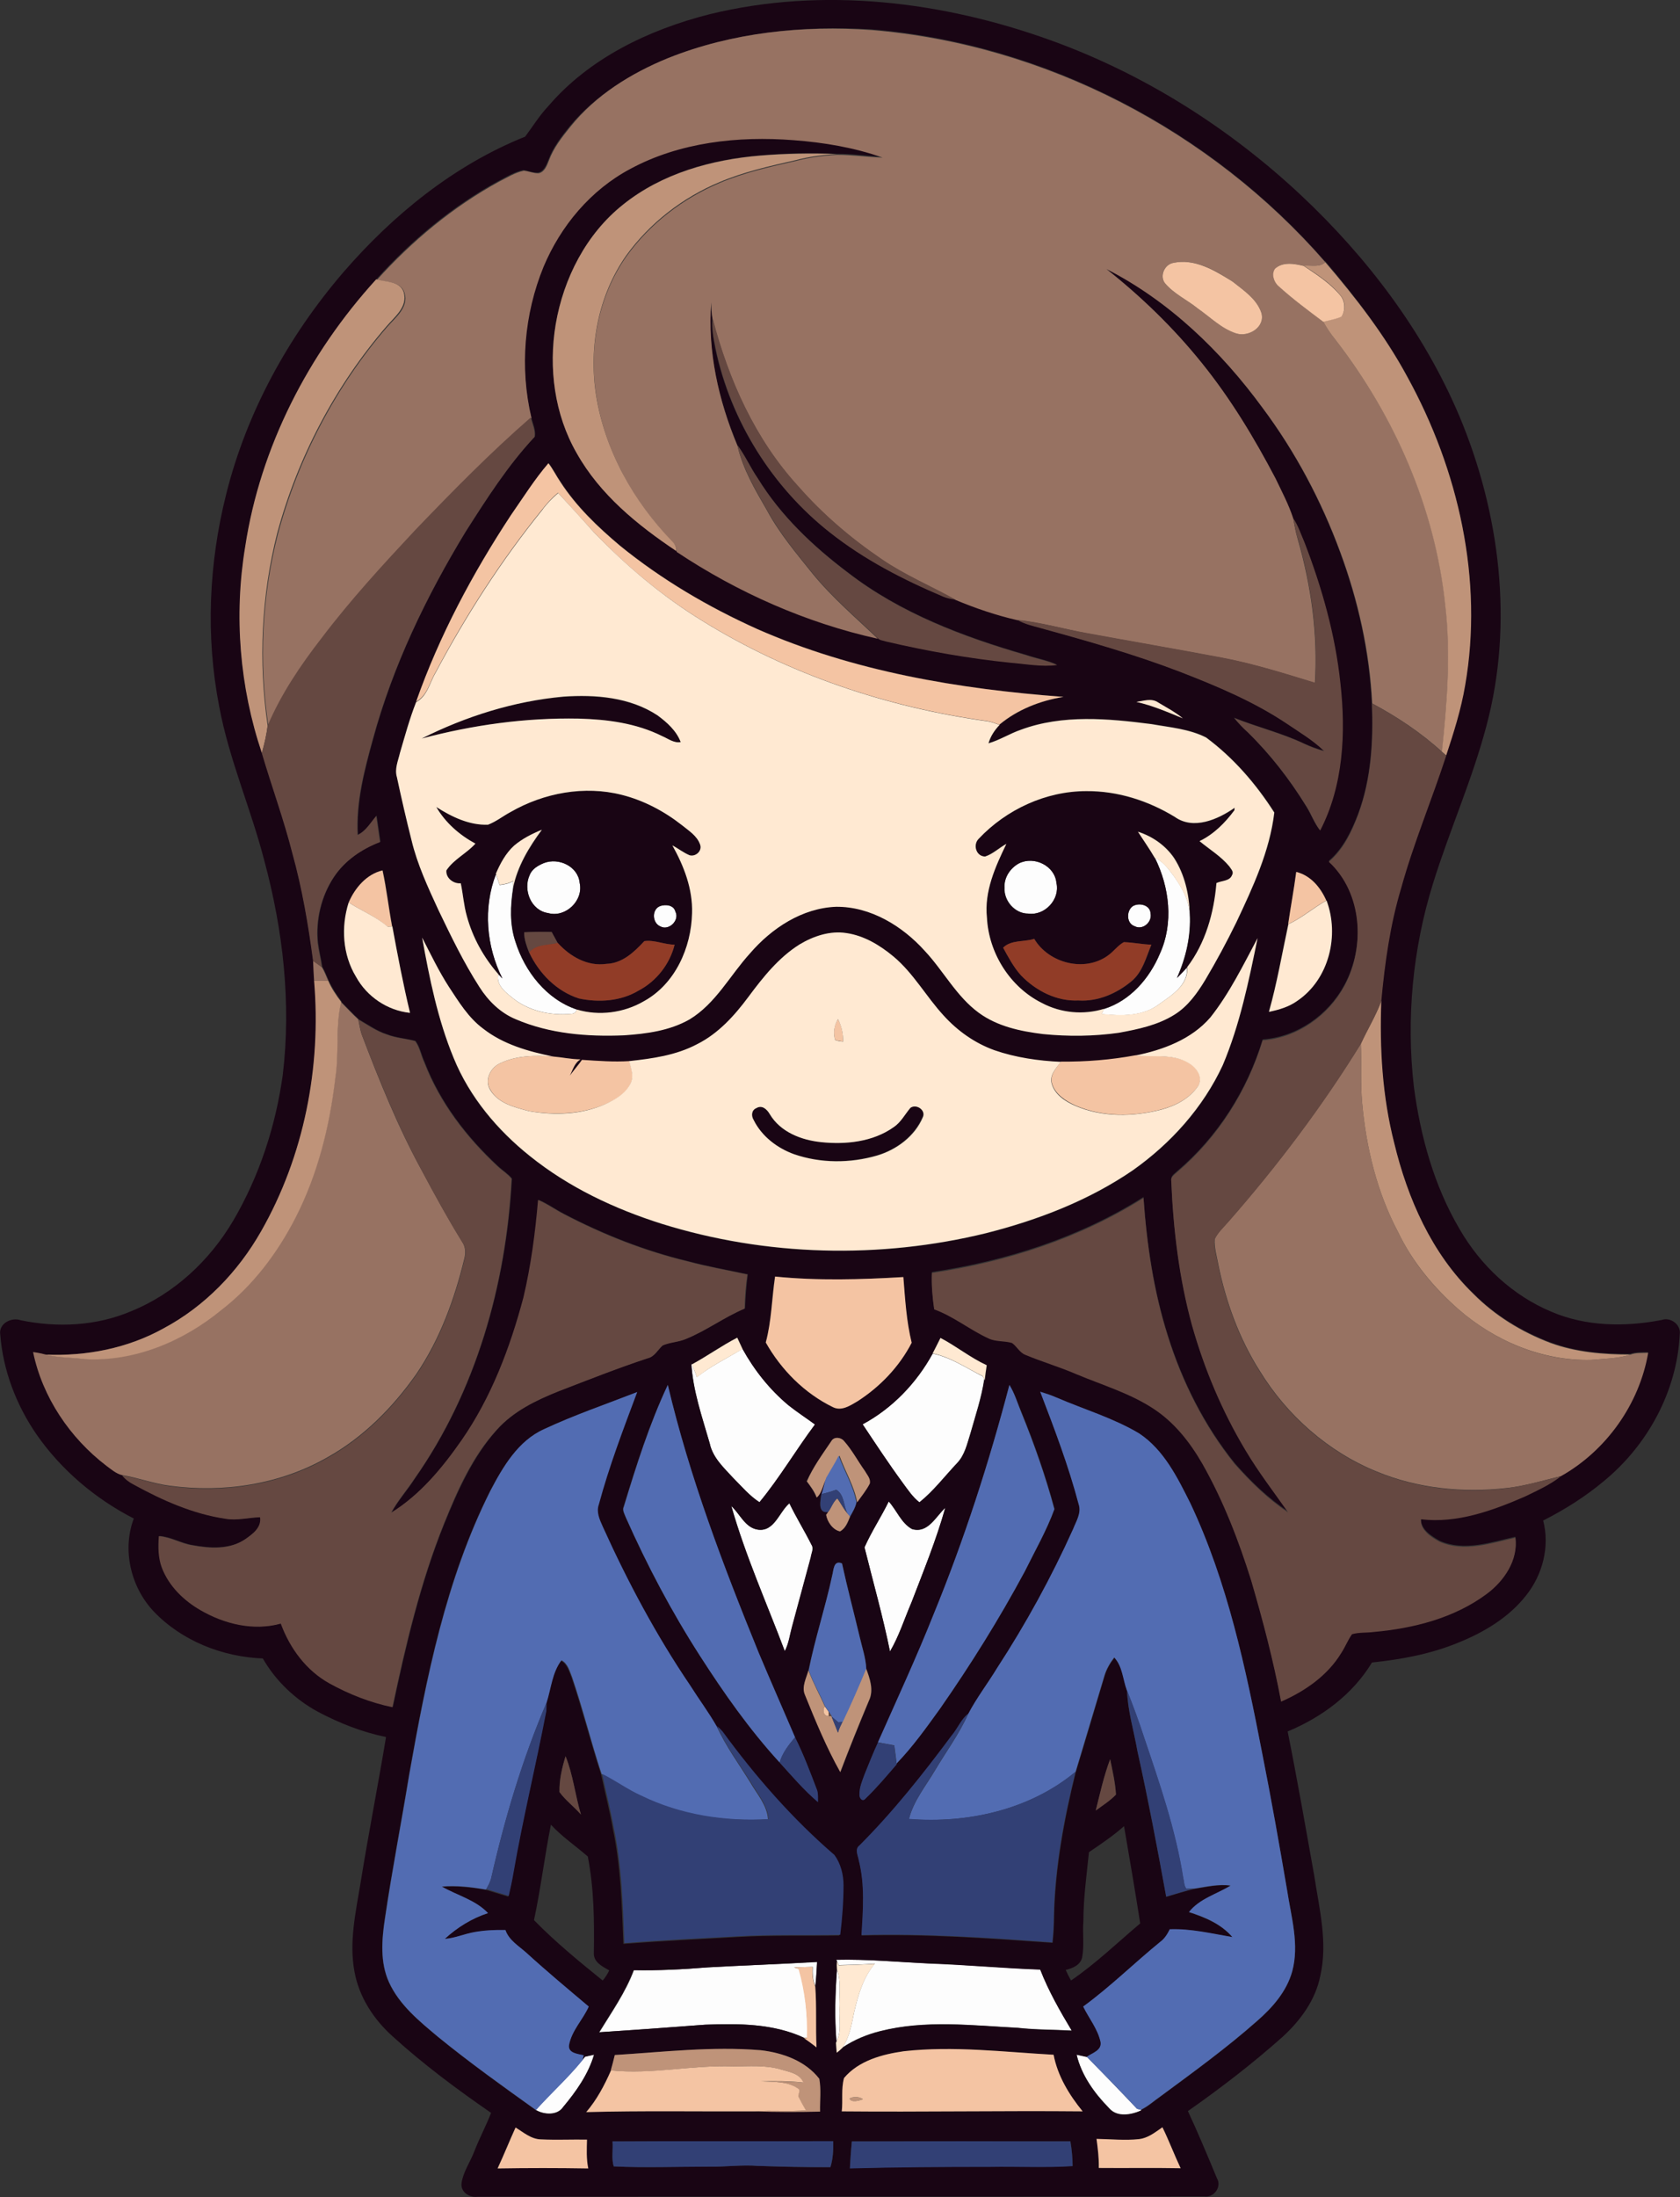 <?xml version="1.0" encoding="utf-8"?>
<!-- Generator: Adobe Illustrator 19.2.0, SVG Export Plug-In . SVG Version: 6.00 Build 0)  -->
<svg version="1.1" id="Layer_1" xmlns="http://www.w3.org/2000/svg" xmlns:xlink="http://www.w3.org/1999/xlink" x="0px" y="0px"
	 viewBox="0 0 665.4 869.9" style="enable-background:new 0 0 665.4 869.9;" xml:space="preserve">
<rect x="0" y="0" width="665.4" height="869.9" fill="#333333" stroke="none"/>
<style type="text/css">
	.st0{fill:#FDFDFD;}
	.st1{fill:#190514;}
	.st2{fill:#977262;}
	.st3{fill:#BF9379;}
	.st4{fill:#F4C4A3;}
	.st5{fill:#654841;}
	.st6{fill:#FFE9D2;}
	.st7{fill:#913C27;}
	.st8{fill:#526CB2;}
	.st9{fill:#324075;}
</style>
<path class="st0" d="M457.4,339.6c3.3,1.4,5.4,4.4,7.5,7.2c3.1,4.4,6,9.3,6.3,14.9c0.5,8.8-1.5,17.5-5.1,25.5c1.3-1.4,2.7-2.8,4-4.2
	c0.6,7-6,11-10.9,14.5c-6.5,5-15.1,4.8-22.9,4c0.2-0.5,0.7-1.5,0.9-2c10.4-3.2,18.1-12.1,22.2-21.9
	C464.9,365.5,463.2,351.3,457.4,339.6z"/>
<path class="st0" d="M215.4,341.7c5.9-2.3,13.6,1.3,14.2,7.9c1.5,7-5.6,13.9-12.5,11.9c-6.8-1-10.1-9.2-7.3-15.1
	C210.8,344,213.1,342.6,215.4,341.7z"/>
<path class="st0" d="M403.6,341.8c6-3,14.2,0.9,14.9,7.8c1.4,6.5-4.7,13.1-11.2,12.1c-5.3,0-9.7-5.1-9.4-10.2
	C397.6,347.5,400.1,343.7,403.6,341.8z"/>
<path class="st0" d="M196.4,346c0.5,1.5,1,2.9,1.5,4.4c1.9-0.2,3.8-0.6,5.4-1.6c0,0.7-0.1,2.1-0.1,2.8c-1.1,7-1.4,14.4,0.9,21.2
	c3.7,11.8,12.3,22.9,24.4,26.9c-0.4,1.1-1.2,1.7-2.3,1.7c-8.4,0.8-17.5-1.3-23.9-6.9c-2.7-2.1-5.9-5-4.9-8.8
	c0.4,0.4,1.2,1.3,1.6,1.7C192.6,374.7,191.2,359.3,196.4,346z"/>
<path class="st0" d="M261.5,358.7c2.2-0.8,5.4-0.4,6,2.2c1.8,3.4-2.6,7.7-5.9,5.9C258.3,365.5,258,360,261.5,358.7z"/>
<path class="st0" d="M448.6,358.8c2.5-1.5,7-0.6,7.1,2.8c0.8,3.4-3.1,6.8-6.3,5.1C446.1,365.6,446,360.6,448.6,358.8z"/>
<path class="st0" d="M276,545.2c5.6-4.4,12-7.5,18.1-11.2c4.7,8.4,10.7,16.1,18.2,22.3c3.4,2.7,7,5.1,10.5,7.6
	c-7.5,10.1-13.9,21.1-22,30.8c-4-2.6-7-6.2-10.3-9.5c-3.8-4.1-8.2-8.1-9.4-13.8c-3-10.5-6.7-21-7.3-32l0.2,0.7
	C274.7,541.8,275.5,543.5,276,545.2z"/>
<path class="st0" d="M369.4,535.9c7.2,1.5,13.3,5.7,19.8,9c0.2,0.3,0.5,0.9,0.6,1.2c-1.1,7.3-3.5,14.4-5.5,21.5
	c-1.3,4.1-2.2,8.5-5.3,11.7c-4.9,5.2-9.3,11-14.9,15.5c-2.7-2.1-4.6-5-6.6-7.7c-5.5-7.6-10.7-15.4-15.9-23.2
	C353.4,557.6,363,547.6,369.4,535.9z"/>
<path class="st0" d="M300.2,605.6c6.5,0.9,8.4-7,12.5-10.4c2.7,5.6,6,10.9,8.8,16.5c1,1.5-0.1,3.3-0.3,4.9
	c-2.5,9.1-4.9,18.3-7.4,27.4c-1,3.3-1.3,6.8-2.9,9.8c-7.2-19.1-15.6-37.8-21.2-57.5C293.1,599.3,295.1,604.8,300.2,605.6z"/>
<path class="st0" d="M342.4,612.6c2.8-6.3,6.6-12,9.6-18.1c3.2,3.5,4.9,8.5,9.2,10.9c6.3,1.9,9.4-4.9,13.2-8.4
	c-3.6,12.8-8.7,25.1-13.4,37.5c-2.8,6.5-4.9,13.3-8.5,19.4C349.7,640,345.8,626.3,342.4,612.6z"/>
<path class="st0" d="M331.2,775.9c12.3-0.3,24.6,0.9,36.9,1.4c14.6,0.5,29.2,1.9,43.9,2.4c3.3,8.5,7.9,16.4,12.5,24.2
	c-7.1-0.4-14.3-0.3-21.4-1.1c-18.1-0.9-36.6-3.2-54.4,1.3c-5.3,1.3-10.4,3.4-15,6.5c2.8-4.2,3.6-9.2,4.6-14
	c1.6-6.8,3.6-13.8,8.2-19.2c-4.8,0.4-9.5,0.5-14.3,0.6c-0.2-0.4-0.5-1.2-0.7-1.6L331.2,775.9z"/>
<path class="st0" d="M280.3,778.9c14.5-0.8,28.9-1.3,43.4-2.1c-0.2,3.2-0.4,6.5-0.7,9.7c-1.1-2.5-1.2-5.1-1.1-7.8
	c-2.5,0.1-4.9,0.1-7.4,0.2c0.5,0.2,1.5,0.5,2,0.6c2.5,8.8,3.5,18.1,3.3,27.2l-1.2,0.1c-12.2-5.7-26-5.7-39.2-5.2c-14,1-28,2.1-42,3
	c4.9-8,10.4-15.8,13.7-24.6C260.7,780.2,270.5,779.7,280.3,778.9z"/>
<path class="st0" d="M331.5,779.7c1.9,5.1,0.7,10.5,1,15.8c-0.2,4.2,0.9,8.8-1.2,12.8C330.5,798.8,330.8,789.2,331.5,779.7z"/>
<path class="st0" d="M426.4,813.4c1.4,0.3,2.7,0.6,4.1,0.9c6.7,6.8,13.3,13.7,19.9,20.6c0.4,0.1,1.1,0.3,1.5,0.4l0.4,0.1
	c-4,1.8-9.8,3-13-0.8C433.4,828.6,428.3,821.5,426.4,813.4z"/>
<path class="st0" d="M231.7,814.2c0.9-0.2,2.7-0.6,3.6-0.8c-2.3,7.8-7.1,14.6-12.3,20.8c-2.3,3.4-7.7,3-10.8,1.1
	c6-6.7,12.8-12.7,18.4-19.7C230.9,815.3,231.4,814.5,231.7,814.2z"/>
<g>
	<g>
		<path class="st1" d="M281.2,5.6C325.9-5.3,373.4,0.5,416.3,16c36.8,13.3,70.5,34.6,99,61.3c26.3,24.7,48.6,54.1,62.7,87.4
			c16.1,38.4,21.6,82.2,10.7,122.8c-5.6,21.2-14.6,41.3-21.1,62.2c-8.1,26-10.7,53.6-7.6,80.6c2.6,19.6,8,39.2,18.1,56.3
			c8.3,14.4,21,26.3,36.3,32.7c13.7,5.9,29.2,6.1,43.7,3.3c3.6-1.3,7.8,1.9,7.2,5.7c-1.1,22.6-12.8,44-30.2,58.2
			c-7.3,6.1-15.4,11.2-23.9,15.5c2.7,10.2-0.2,21.5-6.8,29.7c-6.9,8.8-16.9,14.7-27.2,18.8c-10.8,4.4-22.3,6.5-33.8,7.7
			c-7.6,12.6-19.9,21.7-33.4,27.3c3.8,18.9,7.1,37.9,10.5,56.9c2,13.2,5.5,26.7,2.4,40c-1.9,9.5-7.9,17.6-14.9,24
			c-11.9,10.6-24.5,20.3-37.5,29.4c4.1,8.8,7.8,17.7,11.5,26.6c2,3.4-1.2,7.7-4.9,7.2c-96,0.1-191.9,0-287.9,0.1
			c-3.2,0.5-6.8-1.8-6.4-5.3c0.6-4.5,3.4-8.3,5-12.5c2-5.2,4.7-10.2,6.7-15.4c-13.6-9.4-26.8-19.2-39-30.3
			c-7.5-6.7-13.3-15.6-15.1-25.6c-2.2-11.7,0.5-23.6,2.4-35.1c3.1-19.3,6.9-38.5,10.1-57.8c-9.4-1.9-18.5-5.5-27-10
			c-9-4.9-16.7-12.2-21.8-21.1c-16-0.6-32.2-7-43.3-18.7c-9-9.6-12.5-24.3-7.8-36.7c-15.2-7.8-28.6-19.1-38.4-33.1
			c-8.1-11.7-13.4-25.5-14.5-39.7c-0.7-4.4,4.4-7,8.1-5.7c14.5,3,30,2.3,43.8-3.6c17-6.9,31-20,40.3-35.7
			c10.4-17.7,16.9-37.6,19.7-57.9c3.4-28.4,0.1-57.3-7.3-84.7c-5.3-20.6-14-40.2-17.9-61.2c-5.4-27.8-4.1-56.6,2.8-84
			c8.1-32.4,24.6-62.4,46.3-87.7c19.7-22.8,43.9-42.5,72.1-53.8c3-4,5.6-8.3,9.1-12C233.3,23.1,257,11.7,281.2,5.6z M264.6,23
			c-14.7,6-28.7,14.7-38.9,26.9c-3.3,4.1-6.7,8.4-8.5,13.4c-0.8,2-1.7,4.4-4,5c-2,0.2-3.9-0.7-5.9-1c-3.5,0.7-6.7,2.7-9.8,4.3
			c-18.3,10-34.5,23.5-48.4,38.9c-26.8,29.4-46,66.4-51.9,106c-4.5,27.2-2.2,55.5,6.6,81.6c3.9,13.2,8.7,26.3,12.1,39.7
			c3.8,14,6.3,28.2,8.2,42.6c0.2,2.6,0.3,5.3,0.4,7.9c2.9,34.2-4,69.4-21.1,99.2c-9.1,16-22.4,29.7-38.6,38.4
			C50.6,533.8,34.1,537,18,536.3c-1.5-0.4-3.1-0.6-4.6-0.9c3.7,17.9,14.6,33.9,29,45c2,1.4,3.8,3.1,6.2,3.7c1.3,1.5,2.9,2.7,4.6,3.6
			c11.3,6.2,23.4,11.6,36.3,13.5c4.6,0.8,9.1-0.5,13.7-0.6c0.6,4.1-3,6.6-5.9,8.7c-6.2,4.2-14.1,3.7-21,2.4
			c-4.5-0.7-8.6-3.3-13.2-3.6c-0.3,4.2-0.4,8.5,1.2,12.5c2.7,7.3,8.6,13,15.3,16.8c9.5,5.5,21,8.3,31.8,5.3
			c3.6,9.8,10.1,18.6,19.3,23.7c7.8,4.3,16.2,7.6,24.9,9.4c5.2-24.6,11-49.3,20.4-72.6c5.4-13.2,11.3-26.5,20.9-37.2
			c6.5-7.3,15.6-11.7,24.6-15.3c11.6-4.5,23.2-9.1,35.1-13c2.8-0.6,4-3.4,6-5.1c2.9-1.3,6.3-1.3,9.3-2.6c8.1-3.3,15.1-8.6,23.2-12
			c0.2-4.5,0.5-9,1.1-13.5c-7.9-1.7-15.9-3.1-23.7-5.2c-17-4.1-33.5-10.6-49-18.7c-3.5-1.8-6.6-4.1-10.2-5.6
			c-1,13-2.8,25.9-5.8,38.6c-5.3,19.9-12.7,39.5-24.5,56.5c-7.6,11-16.4,21.6-27.9,28.7c2.6-4.8,6.3-8.8,9.2-13.4
			c24.3-34.6,36.2-76.8,38.5-118.8c-1.5-1.9-3.7-3.2-5.5-4.9c-12.4-11.5-23-25.3-29.1-41.2c-1.3-2.7-1.8-6-3.6-8.4
			c-3.7-1-7.6-1.2-11.2-2.6c-4.1-1.3-7.5-3.8-11.2-5.9c-2.4-2.2-4.6-4.6-6.9-6.9v-0.2c-1.9-2.6-3.7-5.3-5.1-8.3
			c-0.8-1.8-1.5-3.7-2.5-5.4c-0.5-3.2-1.3-6.3-1.7-9.6c-0.9-9,1.3-18.4,6.3-26c4.4-6.6,11.1-11.2,18.4-14c-0.5-3.4-1-6.9-1.5-10.3
			c-2.3,2.6-4.1,6-7.4,7.5c-0.7-12.9,2.6-25.5,6-37.8c7.9-29.1,21.1-56.6,36.8-82.3c8.3-13,16.7-26.2,27.3-37.5
			c0.4-2.6-0.9-5.2-1.5-7.7c-4.7-19.8-2.9-41.1,4.8-59.9C222,89,234,74.8,249.5,66.5c19.7-10.6,42.7-13,64.7-11.4
			c12,0.8,24,2.8,35.3,6.9c-6-0.2-12-1.2-18.1-1.1c-10.1-0.5-20.1-0.3-30.2,0.6c-19.4,1.6-39,7.1-54.4,19.4
			c-14.6,11.6-23.6,29.2-26.7,47.4c-2.9,17.3-0.5,35.7,8.3,51c9.2,16.4,24.1,28.6,39.5,38.8c24.2,16.1,51.3,28.1,79.7,34.4
			c0.8,0.9,2.2,0.9,3.3,1.3c16.2,3.8,32.7,6.7,49.3,8.4c6.1,0.6,12.2,1.7,18.4,0.9c-3.9-1.8-8.2-2.5-12.3-3.9
			c-24.9-7.2-49.8-16.6-70.5-32.6c-13.8-10.4-26.6-22.5-35.7-37.3c-2.9-4.3-5-9.1-8.1-13.2c-7.5-17.9-11.9-37.3-10.4-56.8
			c0.1,2.2,0.1,4.4,0.5,6.5c-0.4,4.1,0.5,8.2,1.2,12.2c6,28.5,22.4,54.7,45.3,72.7c13.5,10.6,28.9,18.6,44.7,25.3
			c1.6,0.7,3.3,1,5,1.2c7.9,3.3,16.1,6.1,24.4,8c2.9,1.7,6.2,2.4,9.3,3.3c18.6,5.2,37.2,10.4,55.2,17.3
			c14.6,5.7,29.3,11.9,42.4,20.6c5,3.4,10.3,6.5,14.7,10.8c-2.6-0.7-5.2-1.7-7.7-2.8c-9-4.3-18.7-6.6-27.9-10.3
			c1.6,2.1,3.5,4,5.5,5.8c8.8,8.7,16.5,18.5,23,29.1c2,3.1,3.2,6.7,5.5,9.6c9.2-17.8,10.2-38.7,8-58.3c-2-19.2-7.3-37.8-14.2-55.7
			c-1.4-3.3-2.5-6.7-4.5-9.6c-1.9-5.5-4.6-10.6-7-15.8c-8.4-16-17.8-31.6-29.2-45.7c-11.1-13.8-23.9-26.2-37.8-37.2
			c24.9,12.7,45.5,32.6,61.9,55c13,17.4,23.3,36.8,30.8,57.2c7.1,19.2,11.6,39.4,12.6,59.8c0.6,14.8-0.2,29.9-5.4,43.9
			c-2.6,6.8-5.9,13.7-11.6,18.6c13.4,12.3,14.5,33.7,6.2,49.1c-6.4,11.9-18.7,20.6-32.4,21.6c-6.1,20.1-17.8,38.5-33.8,52.1
			c-1,1-2.7,1.9-2.4,3.6c0.8,19.2,3.1,38.5,8.2,57.1c4.8,17.3,11.9,34.1,21.2,49.5c5,8.6,11.1,16.5,16.9,24.6
			c-8-5.3-14.9-12-21.2-19.2c-12-14.9-20.8-32.4-26.5-50.7c-5.6-17.7-8.3-36.1-9.6-54.6c-25.3,16-54.3,25.3-83.8,29.7
			c-0.2,4.8,0.2,9.6,0.9,14.4c7.7,2.8,14.1,8,21.5,11.5c2.9,1.5,6.2,1,9.3,1.8c2,1.3,3,3.8,5.3,4.7c6.7,2.8,13.6,4.8,20.3,7.7
			c10.2,4.3,21,7.5,30.4,13.6c8.3,5.3,14.5,13.3,19.4,21.8c8.3,14.6,14.3,30.4,19.4,46.4c4.6,15.7,8.8,31.6,11.8,47.8
			c9.4-4.1,18.4-10.3,23.8-19.2c1.5-2.5,2.6-5.2,4.3-7.5c2.8-0.8,5.8-0.5,8.7-0.9c15.7-1.5,31.7-5.5,44.6-15
			c6.9-5.1,12.6-13.4,11.4-22.3c-9.7,2.2-20.3,5.9-30,1.6c-3.3-1.9-7.7-4.6-7.4-8.9c14.3,1.6,28.3-3.4,41.2-9
			c4.9-2.4,9.9-4.6,14.2-8c17.9-10.1,31-28.6,34.5-48.8c-2.3,0.1-4.7-0.1-7,0.7c-10.7,0.1-21.6-0.8-31.7-4.6
			c-11.4-4.3-22-10.8-30.6-19.5c-16.5-15.9-26.1-37.7-31.3-59.7c-4.7-18.3-5.8-37.4-5.1-56.3c1.4-15.1,3.5-30.2,7.9-44.8
			c5-17.8,12.1-34.8,17.8-52.3c2.9-9.1,5.9-18.2,7.5-27.7c7.3-41.8-2.6-85.4-22.9-122.2c-8.9-16.4-20.4-31.3-32.4-45.5l-0.1,0.1
			c-45.3-52-110.9-86.2-179.7-91.9C318,10,290.1,12.8,264.6,23z M202.4,203.9c-15.3,23.1-28.5,47.8-37.5,74
			c-2.5,6.5-4.4,13.3-6.4,20.1c-0.8,3.1-2.2,6.3-1.2,9.6c1.7,8.4,3.7,16.7,5.8,25c2.3,9.6,6.5,18.6,10.6,27.5
			c5,10.5,10.1,20.9,16.3,30.6c3.5,5.4,8.3,10.1,14.3,12.7c13.4,5.8,28.4,7,42.9,6.4c8.9-0.6,18.1-1.9,26-6.3
			c10.3-6.3,15.9-17.4,23.9-26.1c8.6-10,20.7-18,34.2-18.5c13.7-0.1,26.2,7.6,35.1,17.5c7.5,7.9,12.5,18,21.4,24.5
			c7.3,5.4,16.5,7.2,25.4,8.4c10,1,20.1,0.9,30-0.5c7.6-1.4,15.5-3,22.1-7.2c5.3-3.3,9-8.5,12.2-13.8c4.4-7.5,8.4-15.1,12.3-22.8
			c6.5-13.8,13.2-28.1,15-43.4c-7.2-11.3-16.2-21.6-27-29.7c-6.6-3.4-14.3-4-21.6-5.3c-17.1-2.2-35.2-3.9-51.7,2.2
			c-4.5,1.5-8.4,4.1-12.9,5.4c0.8-2.8,2.4-5.2,4.4-7.3c7.2-6,16.2-9.5,25.4-11C380,272.8,338.2,265.8,300,249
			c-19.3-8.7-37.8-19.5-54.2-32.9c-8.8-7.4-17.3-15.5-23.6-25.2c-1.7-2.4-3-5.1-4.8-7.5C211.7,189.8,207.3,197,202.4,203.9z
			 M450.1,277.9c6.4,1.4,12.3,4,18.3,6.5c-3-2.5-6.5-4.2-9.8-6.3C456,276.3,452.9,277.6,450.1,277.9z M138.1,357.3
			c-3.1,9.7-2.3,20.6,2.9,29.4c4.3,7.8,12.5,13.4,21.4,14.3c-2.8-11.3-4.9-22.8-7-34.2c-1.4-7.4-2.2-14.9-3.8-22.2
			C145.1,346.1,140.5,351.6,138.1,357.3z M513.4,345.2c-0.9,6.9-2.2,13.8-3.2,20.6c-2.4,11.6-4.4,23.3-7.7,34.7c4-0.8,8-2,11.3-4.4
			c12.4-8.5,16.6-25.9,11.5-39.7C523.1,351.4,519.1,346.6,513.4,345.2z M316.7,373.9c-8.3,5.2-14.5,13-20.2,20.9
			c-5.5,7.4-11.9,14.5-20.3,18.7c-8.3,4.4-17.7,5.7-26.9,6.7c-6.3,0.4-12.5-0.1-18.8-0.5c-2,2.9-4.5,5.4-6.2,8.5
			c2.3-2.7,2.4-6.8,5.6-8.7c-3.6-0.1-7.1-0.8-10.7-1.1c-9.8-2-19.8-4.9-27.9-11.1c-5.8-4.3-9.6-10.6-13.5-16.5
			c-4-6.2-7.3-12.9-10.6-19.5c2.9,16.2,6.3,32.4,12.5,47.7c6.2,15.4,17.2,28.5,30.2,38.8c15.4,12.3,33.5,20.8,52.2,26.8
			c41.4,12.9,86.4,14,128.5,3.7c20.5-5.2,40.6-12.9,58.1-24.9c15.1-10.6,27.9-24.8,35.6-41.6c6.8-16.1,10.3-33.3,13.8-50.3
			c-5.7,10.8-11.1,21.8-18.7,31.4c-7.5,8.7-18.8,12.9-29.8,15.1c-9.7,1.8-19.6,2.7-29.5,2.5c-8.9-0.4-17.8-1.6-26.3-4.6
			c-7.8-2.7-14.7-7.6-20.2-13.8c-6.9-7.5-12-16.6-19.8-23.3c-5.4-4.5-11.7-8.3-18.7-9.3C328.7,368.4,322.2,370.6,316.7,373.9z
			 M303.3,531.5c6.1,10.8,15.3,20.1,26.5,25.6c3.4,1.7,6.9-0.6,9.7-2.3c9-5.7,16.7-13.7,21.5-23.2c-2.1-8.5-2.5-17.3-3.3-26
			c-16.9,1-33.9,1.5-50.8-0.2C305.6,514,305.6,522.9,303.3,531.5z M274,540.2l-0.2-0.7c0.5,11,4.3,21.5,7.3,32
			c1.2,5.7,5.7,9.7,9.4,13.8c3.3,3.3,6.4,7,10.3,9.5c8-9.8,14.4-20.7,22-30.8c-3.5-2.6-7.1-4.9-10.5-7.6
			c-7.4-6.2-13.5-13.8-18.2-22.3c-0.7-1.5-1.4-3-2.1-4.5C285.8,532.7,280.1,536.9,274,540.2z M372.5,529.7c-1,2.1-2.1,4.1-3.1,6.2
			c-6.4,11.7-16,21.7-27.7,28c5.2,7.8,10.3,15.6,15.9,23.2c2,2.7,3.9,5.6,6.6,7.7c5.6-4.5,10-10.3,14.9-15.5c3.1-3.2,4-7.7,5.3-11.7
			c2-7.1,4.4-14.1,5.5-21.5l0.2,0.4c0.3-2,0.5-4,0.8-5.9C384.3,537.5,378.8,533,372.5,529.7z M264.5,548.3
			c-7.3,15.4-12.5,31.8-17.5,48.1c-0.7,1.5,0.3,3,0.8,4.3c8.4,18.9,18.1,37.2,29.3,54.7c9.5,14.8,19.7,29.4,31.6,42.3
			c4.9,5.4,9.7,10.9,15.2,15.7c0-1.5,0.1-3.1-0.3-4.6c-2.7-7.1-5.4-14.3-8.8-21.1c-4.7-11.2-9.7-22.3-14.4-33.5
			C286.4,619.7,273.1,584.7,264.5,548.3z M399.8,548.3c-8.1,30.8-17.9,61.2-29.9,90.8c-6.8,17.2-14.6,34-22.1,50.8
			c-1.9,4.1-3.6,8.4-5.3,12.6c-1,2.5-2.1,5.1-2,7.9c-0.2,1.3,1.2,3.1,2.4,1.5c4.4-4.2,8.3-8.9,12.3-13.5v-0.3
			c6.4-6.7,11.8-14.3,17.2-21.7c12.2-17.5,23.5-35.6,33.6-54.4c4-8.1,8.6-16.1,11.7-24.6c-3.5-13-8-25.8-13.1-38.3
			C403,555.5,401.9,551.7,399.8,548.3z M215.5,565.8c-10.3,4.7-16.3,14.9-21.4,24.5c-17.6,35-25.3,73.9-32.1,112.3
			c-3.1,19-6.8,37.9-9.6,56.9c-1.2,8.4-2,17.3,1.6,25.3c4.1,9,12,15.4,19.4,21.6c12.5,10.2,25.6,19.6,38.8,29
			c3.2,1.9,8.5,2.4,10.8-1.1c5.2-6.2,10-13,12.3-20.8c-0.9,0.2-2.7,0.6-3.6,0.8c-0.3,0.4-0.9,1.1-1.1,1.5c0.1-0.5,0.4-1.5,0.5-2
			c-2.2-0.6-6.3-0.8-5.8-4.1c1.1-5.7,5.5-10,7.8-15.2c-8.3-7-16.6-14-24.6-21.2c-3-2.8-6.9-5-8.4-9.1c-4.1-0.1-8.2,0.1-12.2,0.8
			c-4,0.6-7.7,2.4-11.8,2.7c4.9-4.6,10.7-8.2,17.1-10.2c-4.9-5.3-12.2-7.1-18.3-10.5c5.8-0.5,11.8,0.2,17.5,1.2
			c2.9,0.9,5.9,1.8,8.9,2.7c0.8-3.1,1.4-6.1,1.9-9.2c3.7-21.5,9-42.6,13-64c0-0.9,0.1-2.5,0.1-3.4c1.9-5.6,2.2-11.9,5.9-16.8
			c2.5,1.3,3.2,4.3,4.2,6.7c4.3,12.7,7.6,25.7,11.7,38.4c1.5,7.1,3.4,14.2,4.6,21.3c3.2,15,3.6,30.4,4.2,45.7c15-1.1,30-1.9,45-2.7
			c13.5-0.8,27-0.4,40.5-0.6c0.9-6.5,1.3-13,1.3-19.6c0-4.2-1.1-8.6-3.6-12c-16.7-14.4-31.3-31.1-44.3-48.9
			c-0.7-0.8-1.4-1.4-2.2-2.1c-3.2-5.6-7.1-10.8-10.5-16.2c-13.5-19.9-24.8-41.2-34.7-63c-1.3-2.7-2.6-5.7-1.5-8.7
			c4.1-15.1,9.7-29.8,15.2-44.5C240.1,555.9,227.5,560.2,215.5,565.8z M412,551c5.6,14.6,11.2,29.3,15.3,44.5
			c1.2,3.5-0.9,6.7-2.2,9.9c-8.6,19-18.7,37.4-30.1,55c-3.7,6.1-8.1,11.8-11.4,18.1c-3,2.2-4.2,5.9-6.6,8.7
			c-11.4,15.2-23.1,30.1-36.5,43.6c-2,1.5-0.6,3.9-0.3,5.8c2.5,9.7,1.6,19.8,1.1,29.7c25.3-0.7,50.5,1.1,75.6,2.9
			c0.4-3.5,0.6-7.1,0.6-10.7c0.5-19.3,4-38.3,8.6-56.9c3.9-12.7,7.6-25.4,11.4-38c0.8-2.7,2.2-5.1,3.9-7.3c3.3,3.6,3.4,8.7,5,13
			c0.2,8.1,2.7,16,4.1,24c4.2,19.1,7.9,38.4,11.4,57.7c3.8-1.1,7.5-2.3,11.3-3.2c4.7-0.7,9.5-1.9,14.3-1.2
			c-5.6,3.3-12.4,5.2-16.5,10.5c6.3,2,12.8,4.8,17.2,9.9c-8.2-1.4-16.4-3.4-24.8-3.1c-0.9,1.9-2,3.8-3.8,5
			c-10.3,8.3-19.8,17.7-30.5,25.6c2.3,4.7,5.8,8.9,6.9,14.1c0.4,3.3-3.4,4.3-5.5,5.8c-1.4-0.3-2.8-0.6-4.1-0.9
			c1.9,8.1,7,15.3,12.8,21.2c3.2,3.8,9,2.7,13,0.8l-0.4-0.1c2.9-1.3,5.3-3.6,7.9-5.4c13-9.6,26.1-19.1,38.2-29.8
			c6.1-5.3,11.7-11.7,13.9-19.6c2.9-10.6-0.3-21.6-2-32.1c-3.1-18.2-6.3-36.3-9.9-54.4c-6.5-33.7-13.7-67.6-28.4-98.8
			c-5.2-10.2-10.5-21.2-20.3-27.7c-10.3-6.1-21.8-9.5-32.7-14.2C416.4,552.3,414.2,551.6,412,551z M329.3,570.5
			c-3.5,5.2-7.2,10.3-9.9,15.9c1.5,2,3,4,3.9,6.4c2.3-2,2.3-5.3,4-7.8c-0.7,2.1-1.1,4.3-1.8,6.4l-0.2,0.1c-0.3,2.3-1.6,7.1,2.1,7.1
			l0.7-0.2c-0.2,0.3-0.6,0.9-0.8,1.2c0.3,2.7,2.5,6,5.5,6.6c2.3-1.2,3.1-3.7,4-5.9c1-1.8,2.1-3.6,2.5-5.6c1.8-2.4,3.7-4.7,5-7.4
			c0.6-1.9-1.1-3.4-1.9-5c-2.8-3.9-5-8.3-8.3-11.9C333.1,569,330.3,568.7,329.3,570.5z M300.2,605.6c-5.1-0.7-7.1-6.2-10.6-9.4
			c5.6,19.7,14,38.4,21.2,57.5c1.6-3.1,2-6.5,2.9-9.8c2.5-9.1,4.9-18.3,7.4-27.4c0.2-1.6,1.3-3.4,0.3-4.9
			c-2.8-5.6-6.1-10.9-8.8-16.5C308.6,598.6,306.7,606.5,300.2,605.6z M342.4,612.6c3.4,13.7,7.3,27.4,10.1,41.2
			c3.6-6.1,5.7-12.9,8.5-19.4c4.8-12.4,9.8-24.7,13.4-37.5c-3.8,3.5-6.9,10.3-13.2,8.4c-4.3-2.4-6-7.4-9.2-10.9
			C349,600.6,345.2,606.3,342.4,612.6z M329.6,623.8c-2.7,12.6-6.8,24.9-9.4,37.5c-0.9,3.1-2.8,6.5-1.3,9.7
			c4.2,10.4,8.5,20.8,14,30.6c3.6-9.5,7.4-18.9,11.3-28.2c2-4.2,0.4-8.9-1.1-12.9c-0.2-4.3-1.6-8.4-2.6-12.5
			c-2.3-9.7-4.9-19.3-7-29.1C330.1,617.5,330.2,621.6,329.6,623.8z M221.6,709.5c2.4,3.3,5.8,5.8,8.5,8.9
			c-2.3-7.6-3.1-15.7-6.1-23.1C222.6,700,221.4,704.7,221.6,709.5z M434,716.8c2.7-2,5.6-3.8,8-6.3c-0.2-4.7-1.3-9.4-2.3-14
			C437.2,703.1,435.7,710,434,716.8z M211.5,760.2c8.4,8.6,17.8,16.3,27.2,23.9c1.1-1.2,1.9-2.6,2.6-4c-2.6-1.5-6-3.1-6.1-6.5
			c0.2-12.9,0.1-25.9-2.4-38.6c-4.8-4.2-10.2-7.8-14.6-12.6C215.7,734.9,214.2,747.6,211.5,760.2z M431.3,733.3
			c-0.9,9-2.2,18.1-2.2,27.2c-0.4,4.8,0.4,9.7-0.5,14.5c-0.7,3-3.8,4.3-6.5,4.9c0.6,1.4,1.3,2.8,2.1,4.2c9.8-6.7,18.4-15,27.4-22.6
			c-2-12.9-4.2-25.7-6.4-38.5C440.8,726.9,436,730.1,431.3,733.3z M331.2,775.9l0.3,0.5c-0.1,1.1-0.1,2.2,0,3.3
			c-0.7,9.5-1,19.1-0.2,28.6l-0.2,0.5c0.1,1.3,0.2,2.6,0.3,3.9c0.8-0.7,1.5-1.3,2.3-2c4.6-3,9.6-5.1,15-6.5
			c17.8-4.5,36.3-2.3,54.4-1.3c7.1,0.8,14.3,0.7,21.4,1.1c-4.7-7.8-9.2-15.7-12.5-24.2c-14.6-0.5-29.2-1.9-43.9-2.4
			C355.8,776.8,343.6,775.6,331.2,775.9z M280.3,778.9c-9.8,0.8-19.6,1.3-29.4,1.1c-3.3,8.8-8.8,16.6-13.7,24.6c14-0.9,28-1.9,42-3
			c13.2-0.5,27-0.5,39.2,5.2c1.7,1.2,3.3,2.4,5,3.7c-0.4-8,0.1-16.1-0.5-24.1c0.4-3.2,0.5-6.5,0.7-9.7
			C309.2,777.6,294.7,778.1,280.3,778.9z M243.5,813.6c-0.5,2-1,4-1.5,6.1c-2.6,5.9-5.6,11.6-9.9,16.5c22.3-0.6,44.6-0.2,66.9-0.3
			c8.6,0.3,17.2,0.3,25.8,0.1c-0.1-4.3,0.4-8.7-0.3-13c-5.6-7.1-14.5-10.3-23.2-11.3C282,810.2,262.7,812.4,243.5,813.6z
			 M334.3,822.7c-1.2,4.3-0.4,8.8-0.9,13.2c31.8,0.2,63.6-0.3,95.4,0c-5.4-6.5-9.9-14-11.5-22.4c-19.7-1.1-39.5-3.5-59.3-1.4
			C349.5,813.3,340.1,815.8,334.3,822.7z M204.2,842.3c-2.5,5.4-4.6,10.8-7.2,16.2c12-0.2,23.9-0.2,35.9,0
			c-0.7-3.8-0.5-7.6-0.5-11.4c-6.1-0.1-12.2,0.2-18.3-0.1C210.4,846.8,207.4,844.2,204.2,842.3z M451.1,846.9
			c-5.5,0.6-11.1,0-16.7,0c0.5,3.8,0.9,7.7,0.9,11.5c10.8,0,21.6-0.1,32.4,0.1c-2.6-5.3-4.6-10.9-7.2-16.2
			C457.6,844.2,454.7,846.5,451.1,846.9z M242.6,847.8c0.3,3.3-0.5,6.8,0.5,9.9c12.6,0.6,25.3,0,38,0.1c6.4,0.1,12.7-0.8,19.1-0.3
			c9.6,0.4,19.1,0.6,28.7,0.5c1.1-3.3,1.2-6.8,1.1-10.3C300.9,847.8,271.8,847.6,242.6,847.8z M337.4,847.8
			c-0.4,3.5-0.6,7.1-0.7,10.6c18.5-0.5,37-0.6,55.5-0.6c10.9-0.2,21.8,0.4,32.7-0.3c-0.1-3.3-0.4-6.5-0.9-9.8
			C395.1,847.8,366.3,847.7,337.4,847.8z"/>
	</g>
	<path class="st1" d="M167,292.4c17.5-8.8,36.6-14.8,56.2-16.5c12.7-0.9,26.4,0.3,37.3,7.4c3.8,2.8,7.5,6.1,9.2,10.6
		c-2.7,0.4-5-1.4-7.4-2.4c-10.2-5.1-21.7-6.6-33-6.9C208.2,284.1,187.2,287,167,292.4z"/>
	<g>
		<path class="st1" d="M202.2,321.5c13.2-7.6,29.3-10.5,44.2-6.8c8.7,2.1,16.7,6.4,23.8,12c2.7,2.2,6,4.2,7.2,7.7
			c0.9,2.5-1.8,4.9-4.2,4.2c-2.4-1-4.5-2.6-6.8-3.9c4.6,8.2,8.2,17.2,7.8,26.8c-0.3,13.6-6.7,28.1-19.1,34.9
			c-7.9,4.6-17.7,6-26.5,3.3c-12.1-4-20.7-15.1-24.4-26.9c-2.3-6.9-2-14.2-0.9-21.2c1.7-8.5,6.3-16.1,11.4-23
			c-3.9,1.6-7.8,3.5-11,6.3c-3.3,3-5.5,7-7.2,11.1c-5.2,13.4-3.9,28.7,2.5,41.4c-0.4-0.4-1.2-1.3-1.6-1.7
			c-5.8-6.6-10.1-14.5-12.5-23c-1.2-4.3-1.5-8.7-2.4-13c-2.9,0.2-6-2.1-5.7-5.1c2.9-4.4,8-6.7,11.5-10.6
			c-6.3-3.4-11.9-8.2-15.5-14.5c6.1,3.8,13.1,7.3,20.5,7C196.5,325.2,199.2,323.1,202.2,321.5z M215.4,341.7c-2.3,1-4.7,2.3-5.6,4.7
			c-2.7,5.9,0.5,14.1,7.3,15.1c6.9,1.9,14.1-5,12.5-11.9C229,343,221.3,339.4,215.4,341.7z M261.5,358.7c-3.5,1.3-3.2,6.8,0.1,8.1
			c3.4,1.8,7.7-2.5,5.9-5.9C266.8,358.3,263.7,358,261.5,358.7z M207.6,369.1c0,2.8,0.9,5.5,2,8c3.9,8.3,10.9,15.4,19.7,18.2
			c7.9,1.7,16.6,1.1,23.6-3.1c7-3.7,12.4-10.5,14.3-18.2c-4,0-8.1-2-12-1.4c-4,4.3-8.7,8.8-15,9c-7.5,1.1-14.4-2.9-19.3-8.3
			c-0.8-1.4-1.6-2.9-2.4-4.4C214.9,368.9,211.3,368.9,207.6,369.1z"/>
	</g>
	<g>
		<path class="st1" d="M387.7,332c10.9-11.5,26.6-18.8,42.6-18.7c12.3-0.1,24.5,3.8,35,10.2c7.4,5.3,17.1,1,23.7-3.6
			c0,0.3-0.1,0.7-0.1,1c-3.7,4.9-8.1,9.5-13.8,12.2c3.9,3.3,8.5,5.9,11.8,10c0.6,1,1.9,2.1,1.1,3.4c-1,2.6-4.1,2.3-6.2,3.2
			c-0.9,11.9-4.3,23.7-11.6,33.3c-1.3,1.5-2.7,2.8-4,4.2c3.6-8,5.6-16.8,5.1-25.5c-0.2-7.7-2-15.5-6.2-22.1
			c-3.4-4.9-8.6-8.5-14.3-10.4c2.2,3.5,4.6,6.8,6.6,10.4c5.8,11.6,7.5,25.9,2,37.9c-4.1,9.8-11.8,18.7-22.2,21.9
			c-8.1,2.5-17.1,1.6-24.6-2.3c-12.6-6.3-21-19.8-21.8-33.8c-1.1-10.4,3.3-20.1,7.7-29.2c-2.9,1.5-5.3,3.9-8.4,5
			C386.5,339.1,385.2,334.4,387.7,332z M403.6,341.8c-3.5,1.9-6,5.6-5.8,9.7c-0.3,5.2,4.1,10.3,9.4,10.2c6.6,0.9,12.7-5.6,11.2-12.1
			C417.8,342.8,409.7,338.8,403.6,341.8z M448.6,358.8c-2.5,1.9-2.5,6.8,0.8,7.9c3.2,1.7,7-1.6,6.3-5.1
			C455.5,358.2,451,357.2,448.6,358.8z M397.3,375.2c2.1,3.8,4.2,7.8,7.2,11c5.9,6.1,14.1,10.3,22.7,9.9c7.7,0.5,15.1-2.7,21-7.6
			c4.4-3.7,5.8-9.5,7.9-14.5c-3.7-0.1-7.3-0.9-10.9-1c-2.4,1.3-4,3.7-6.3,5.3c-9.3,6.7-23.5,3.1-29.2-6.6
			C405.6,373,400.5,372,397.3,375.2z"/>
	</g>
	<path class="st1" d="M299.6,438.7c2.2-1.4,4.2,0.4,5.1,2.3c4.2,7.1,12.6,10.3,20.4,11.1c9.8,1.1,20.4,0,28.6-5.9
		c2.9-1.9,4.5-5.1,6.7-7.7c2.4-1.6,6.4,1,4.9,3.8c-3.2,7.5-10.4,12.9-18.1,15.1c-10.6,3.1-22.3,3.1-32.8-0.5
		c-6.8-2.4-12.9-7.1-16.1-13.6C297.4,441.8,297.6,439.5,299.6,438.7z"/>
</g>
<g>
	<g>
		<path class="st2" d="M264.6,23c25.5-10.2,53.4-13,80.6-11.1c68.9,5.7,134.4,39.9,179.7,91.9c-2.3,2.2-5.6,1.1-8.4,1.5
			c-3.7-0.9-8.4-1.9-11.4,1.1c-1.5,2.2-0.6,5.3,1.4,6.9c5.5,5.1,11.7,9.6,17.7,14.1c1.4,2.6,3,5,4.9,7.3
			c23.4,30.3,39.5,66.7,43.4,104.9c2.3,19.3,0.6,38.8-1.3,58.1c-8.3-7.6-17.8-13.9-27.7-19.2c-1-20.4-5.5-40.6-12.6-59.8
			c-7.5-20.4-17.8-39.8-30.8-57.2c-16.4-22.4-37-42.3-61.9-55c13.9,11,26.7,23.4,37.8,37.2c11.4,14.1,20.8,29.7,29.2,45.7
			c2.5,5.2,5.2,10.3,7,15.8c0.5,2.8,1,5.6,1.8,8.3c5.3,18.4,8,37.7,6.8,56.9c-12.1-3.7-24.2-7.6-36.6-9.9c-18-3.4-36-6.5-54-9.8
			c-9.1-1.7-18.1-4.3-27.4-5.2c-8.3-1.9-16.5-4.7-24.4-8c-9.7-5.4-20-9.8-29.2-16c-12.2-8.3-23.4-17.9-33.1-28.9
			c-17-18.6-27.6-42.3-33.9-66.4c-0.4-2.2-0.4-4.4-0.5-6.5c-1.5,19.4,2.9,38.9,10.4,56.8c2.1,9.2,7,17.5,11.7,25.6
			c4.9,9.1,11.6,17,18.1,25.1c7.7,9.4,17,17.3,25.8,25.7c-28.4-6.3-55.5-18.3-79.7-34.4c0.1-1.5-0.5-2.8-1.6-3.8
			c-15.3-15.9-26.7-36-30.2-57.9c-3.1-19,0.7-39.4,11.9-55.3c9.3-12.9,22.3-22.9,37-29.1c9.7-4.1,20-6.4,30.2-8.7
			c5.3-1.4,10.7-2.1,16.2-2.4c6,0,12,0.9,18.1,1.1c-11.3-4-23.3-6-35.3-6.9c-22-1.7-45.1,0.8-64.7,11.4
			c-15.6,8.3-27.5,22.5-34.3,38.7c-7.7,18.8-9.5,40.1-4.8,59.9c-16,14-30.9,29.2-45.7,44.5c-12.9,13.8-25.8,27.7-37.2,42.8
			c-8.3,10.7-16,22-21.3,34.6c-3.8-25.3-2.6-51.3,3.8-76.1c8.1-30,22.9-58.3,43.2-81.8c3.3-3.8,8.7-7.8,6.9-13.6
			c-1.5-4.6-7.1-4.1-10.9-5.1c13.9-15.4,30.1-28.9,48.4-38.9c3.2-1.6,6.3-3.6,9.8-4.3c2,0.2,3.9,1.1,5.9,1c2.3-0.5,3.2-3,4-5
			c1.8-5,5.2-9.3,8.5-13.4C235.9,37.7,249.9,29,264.6,23z M464.6,104.1c-3.4,0.7-5.5,5.2-3.2,8c3.6,4.3,8.8,6.6,13.1,10.1
			c4.9,3.4,9.3,7.8,15.1,9.8c4.9,1.6,11.6-2.5,10-8.1c-1.8-5.5-7.1-9-11.4-12.4C481.3,107,473.2,102.2,464.6,104.1z"/>
	</g>
	<path class="st2" d="M124,380.4c1.2,0.8,2.4,1.6,3.5,2.5c1,1.7,1.7,3.6,2.5,5.4c-1.9-0.1-3.7-0.1-5.6,0
		C124.2,385.7,124.1,383,124,380.4z"/>
	<path class="st2" d="M132.7,426.8c1.6-10,0.1-20.2,2.3-30.1c2.3,2.3,4.5,4.7,6.9,6.9c0.4,1.9,0.7,3.9,1.3,5.8
		c7,18.4,14.4,36.8,23.9,54.1c5.1,9.5,10.3,19,15.9,28.1c1.4,2,1.5,4.4,0.9,6.7c-3.9,16.1-9.7,32-19.1,45.8
		c-9.3,13.2-21,25-35.2,32.9c-18.7,10.7-41.1,14.1-62.4,11.2c-6.4-0.8-12.5-3.2-18.9-4.2c-2.4-0.6-4.3-2.3-6.2-3.7
		c-14.4-11-25.3-27.1-29-45c1.6,0.2,3.1,0.5,4.6,0.9c5,1.3,10.3,1.1,15.4,1.8c19.8,1,39.1-7,54.2-19.4c12.5-9.7,22.2-22.5,29.4-36.5
		C125.7,465,130.5,446,132.7,426.8z"/>
	<path class="st2" d="M486.4,483.8c19.4-22.1,37.1-45.6,52.6-70.6c0.3,7.8-0.2,15.6,0.5,23.4c1.6,17.8,5.9,35.5,14.3,51.3
		c5.6,11.7,14,21.9,23.8,30.4c14.4,12.6,33.3,20.7,52.6,20.1c5.2-0.5,10.6-0.5,15.6-2.1c2.2-0.8,4.6-0.6,7-0.7
		c-3.5,20.3-16.6,38.7-34.5,48.8c-7.1,1.7-14.1,3.9-21.4,4.7c-17.4,2-35.4,0.2-51.6-6.5c-19.2-7.8-35.5-22.2-46.3-39.8
		c-8.2-12.9-13.5-27.5-16.5-42.4c-0.6-3.3-1.6-6.5-1.4-9.8C482.3,488,484.5,485.9,486.4,483.8z"/>
</g>
<g>
	<path class="st3" d="M301.2,61.6c10-0.8,20.1-1,30.2-0.6c-5.5,0.3-10.9,1-16.2,2.4C305,65.7,294.7,68,285,72.1
		c-14.6,6.1-27.7,16.2-37,29.1c-11.1,15.9-14.9,36.2-11.9,55.3c3.5,21.9,14.9,42.1,30.2,57.9c1,1,1.7,2.3,1.6,3.8
		c-15.4-10.3-30.3-22.4-39.5-38.8c-8.8-15.3-11.2-33.7-8.3-51c3.1-18.2,12.1-35.8,26.7-47.4C262.1,68.7,281.8,63.2,301.2,61.6z"/>
	<path class="st3" d="M524.9,103.8L524.9,103.8c12.1,14.1,23.6,28.9,32.5,45.4c20.3,36.9,30.2,80.4,22.9,122.2
		c-1.6,9.5-4.5,18.6-7.5,27.7c-0.4-0.4-1.3-1.1-1.7-1.5c2-19.3,3.6-38.8,1.3-58.1c-4-38.3-20-74.6-43.4-104.9
		c-1.9-2.3-3.5-4.7-4.9-7.3c2.4-0.6,4.9-1,7.2-2c1.8-2.5,1.6-6.2-0.5-8.5c-3.9-4.8-9.2-8.2-14.4-11.6
		C519.3,104.9,522.6,106,524.9,103.8z"/>
	<path class="st3" d="M149,110.6c3.8,1.1,9.4,0.6,10.9,5.1c1.7,5.8-3.7,9.8-6.9,13.6c-20.3,23.6-35.1,51.8-43.2,81.8
		c-6.3,24.8-7.5,50.8-3.8,76.1c-0.4,3.7-1.3,7.4-2.3,10.9c-8.8-26.1-11.1-54.4-6.6-81.6C103.1,177,122.2,140,149,110.6z"/>
	<path class="st3" d="M124.4,388.3c1.9-0.1,3.7-0.1,5.6,0c1.3,3,3.1,5.7,5.1,8.3v0.2c-2.3,9.9-0.7,20.1-2.3,30.1
		c-2.2,19.1-7,38.1-15.8,55.3c-7.2,14-16.9,26.9-29.4,36.5c-15.1,12.4-34.4,20.5-54.2,19.4c-5.1-0.7-10.4-0.5-15.4-1.8
		c16.2,0.7,32.6-2.5,46.8-10.4c16.3-8.7,29.5-22.4,38.6-38.4C120.4,457.7,127.3,422.5,124.4,388.3z"/>
	<path class="st3" d="M539,413.2c2.6-5.7,6-11.1,8.1-17c-0.7,18.9,0.4,37.9,5.1,56.3c5.3,22,14.9,43.8,31.3,59.7
		c8.6,8.7,19.2,15.2,30.6,19.5c10.1,3.7,21,4.6,31.7,4.6c-5,1.6-10.4,1.6-15.6,2.1c-19.3,0.5-38.2-7.5-52.6-20.1
		c-9.7-8.5-18.2-18.7-23.8-30.4c-8.4-15.8-12.7-33.5-14.3-51.3C538.8,428.8,539.3,421,539,413.2z"/>
	<path class="st3" d="M329.3,570.5c1-1.8,3.8-1.5,5,0c3.2,3.6,5.5,8,8.3,11.9c0.8,1.5,2.4,3.1,1.9,5c-1.4,2.7-3.3,5-5,7.4
		c-1.2-6.6-4.8-12.3-7-18.5c-1.6,3-3.4,5.9-5,8.8c-1.6,2.4-1.7,5.8-4,7.8c-0.9-2.4-2.4-4.4-3.9-6.4
		C322,580.8,325.8,575.7,329.3,570.5z"/>
	<path class="st3" d="M328,598.5c1.3-1.7,1.9-3.9,3.6-5.3c1.1,1.5,2,3.2,3.1,4.8l0.8,1c0.3,0.3,0.9,1,1.2,1.4
		c-0.9,2.2-1.8,4.7-4,5.9c-2.9-0.6-5.1-3.9-5.5-6.6C327.5,599.4,327.9,598.8,328,598.5z"/>
	<path class="st3" d="M320.2,661.3c1.8,4.9,4.4,9.5,6.5,14.3c-1.1,1.4-0.5,4,1.6,3.8h1l0.1,0.3c0.8,2.1,1.7,4.1,2.5,6.2
		c0.4-1.5,1.1-2.9,1.8-4.3c3.2-7,6.4-14,9.3-21.1c1.5,4,3.2,8.7,1.1,12.9c-3.9,9.3-7.7,18.7-11.3,28.2c-5.5-9.8-9.8-20.2-14-30.6
		C317.4,667.8,319.4,664.4,320.2,661.3z"/>
	<path class="st3" d="M243.5,813.6c19.3-1.2,38.5-3.5,57.8-1.9c8.7,1,17.7,4.2,23.2,11.3c0.8,4.3,0.2,8.7,0.3,13
		c-8.6,0.2-17.2,0.2-25.8-0.1c6.7-0.5,13.4,0.2,20.1-0.4c-1-1.8-2-3.7-3-5.5c-0.1-1.1,1.1-2.5-0.2-3.2c-4.2-2.9-9.7-2.5-14.6-2.8
		c5.6,0,11.2,0,16.8,0.5c-1.4-3.7-5.6-4.2-9-5.2c-6.2-1.8-12.6-1.2-18.9-1.2c-16.1-0.6-32.1,3.4-48.3,1.6
		C242.5,817.7,243,815.6,243.5,813.6z"/>
	<path class="st3" d="M336.5,830.8c1.5-0.9,4.1-0.7,5.3,0.3C340.3,831.7,337.1,832.6,336.5,830.8z"/>
</g>
<g>
	<path class="st4" d="M464.6,104.1c8.6-1.9,16.6,3,23.6,7.4c4.4,3.5,9.6,6.9,11.4,12.4c1.6,5.6-5.1,9.7-10,8.1
		c-5.8-1.9-10.2-6.4-15.1-9.8c-4.3-3.5-9.5-5.8-13.1-10.1C459.2,109.3,461.2,104.8,464.6,104.1z"/>
	<path class="st4" d="M505,106.4c3.1-2.9,7.7-2,11.4-1.1c5.1,3.4,10.4,6.8,14.4,11.6c2,2.3,2.2,6,0.5,8.5c-2.3,1-4.8,1.4-7.2,2
		c-6-4.5-12.1-9-17.7-14.1C504.5,111.7,503.5,108.5,505,106.4z"/>
	<path class="st4" d="M202.4,203.9c4.8-6.9,9.3-14.1,14.8-20.5c1.8,2.3,3.1,5,4.8,7.5c6.3,9.7,14.8,17.8,23.6,25.2
		c16.5,13.4,34.9,24.2,54.2,32.9c38.3,16.9,80,23.8,121.4,26.9c-9.2,1.5-18.2,5-25.4,11c-1.5-0.5-3-1.1-4.6-1.4
		c-39.9-5.5-79-18.6-113.3-39.9c-15.8-9.7-30.1-21.7-42.9-35.1c-4.6-5.2-9.4-10.3-14-15.4c-2.4,2-4.5,4.3-6.4,6.8
		c-16.1,19.9-30,41.5-42,64.1c-2.4,4-3.3,9.4-7.8,11.8C174,251.7,187.2,227,202.4,203.9z"/>
	<path class="st4" d="M138.1,357.3c2.5-5.8,7.1-11.2,13.4-12.7c1.6,7.3,2.4,14.8,3.8,22.2c-0.4,0-1.3,0.1-1.8,0.1
		C148.9,362.9,143.2,360.6,138.1,357.3z"/>
	<path class="st4" d="M513.4,345.2c5.7,1.4,9.6,6.1,11.9,11.3c-5.2,2.9-9.7,6.9-15.1,9.4C511.2,359,512.5,352.1,513.4,345.2z"/>
	<path class="st4" d="M330.8,411.8c-0.9-2.8-0.5-5.9,1.1-8.3c1.5,2.7,2.1,5.8,2,8.9C332.9,412.2,331.9,412,330.8,411.8z"/>
	<path class="st4" d="M420.2,420.3c9.9,0.1,19.8-0.7,29.5-2.5c7.1,0.8,14.8-0.8,21.2,3c3,1.8,5.9,5.6,3.7,9.1
		c-3.3,4.9-8.9,7.8-14.5,9.3c-11.1,3-23.4,3.1-34.1-1.5c-3.9-1.8-8-4.4-9.3-8.6C415.6,425.6,418.4,422.8,420.2,420.3z"/>
	<path class="st4" d="M197.8,421.1c6.6-3.3,14.2-3.3,21.4-2.8c3.6,0.3,7.1,1.1,10.7,1.1c-3.1,1.9-3.3,6-5.6,8.7
		c1.7-3.1,4.2-5.6,6.2-8.5c6.2,0.4,12.5,0.9,18.8,0.5c0.7,2.9,2,6,0.5,8.9c-1.9,4-6,6.4-9.9,8.1c-9.5,4.1-20.3,4.5-30.3,2.8
		c-5.6-1.5-12.3-3-15.4-8.5C191.9,427.8,194.1,422.9,197.8,421.1z"/>
	<path class="st4" d="M303.3,531.5c2.3-8.5,2.4-17.4,3.7-26.1c16.9,1.7,33.9,1.2,50.8,0.2c0.7,8.7,1.2,17.5,3.3,26
		c-4.9,9.5-12.6,17.5-21.5,23.2c-2.9,1.7-6.3,4-9.7,2.3C318.6,551.6,309.4,542.3,303.3,531.5z"/>
	<path class="st4" d="M326.7,675.6c0.5,0.7,1,1.4,1.5,2.1c0,0.4,0.1,1.3,0.1,1.7C326.2,679.6,325.6,677,326.7,675.6z"/>
	<path class="st4" d="M314.4,778.9c2.5-0.1,4.9-0.1,7.4-0.2c-0.1,2.6,0,5.3,1.1,7.8c0.6,8,0.1,16.1,0.5,24.1c-1.6-1.3-3.3-2.5-5-3.7
		l1.2-0.1c0.3-9.2-0.8-18.4-3.3-27.2C315.8,779.4,314.9,779.1,314.4,778.9z"/>
	<g>
		<path class="st4" d="M334.3,822.7c5.8-6.9,15.2-9.4,23.7-10.6c19.7-2.2,39.5,0.3,59.3,1.4c1.6,8.4,6.2,15.9,11.5,22.4
			c-31.8-0.3-63.6,0.3-95.4,0C333.9,831.5,333.1,827,334.3,822.7z M336.5,830.8c0.6,1.8,3.8,0.9,5.3,0.3
			C340.6,830.1,338,829.9,336.5,830.8z"/>
	</g>
	<path class="st4" d="M242,819.7c16.1,1.7,32.1-2.2,48.3-1.6c6.3,0,12.8-0.6,18.9,1.2c3.3,1,7.5,1.5,9,5.2
		c-5.6-0.6-11.2-0.6-16.8-0.5c4.9,0.3,10.4-0.1,14.6,2.8c1.3,0.7,0.1,2.1,0.2,3.2c0.9,1.8,2,3.7,3,5.5c-6.7,0.6-13.4-0.1-20.1,0.4
		c-22.3,0.1-44.6-0.3-66.9,0.3C236.4,831.3,239.4,825.6,242,819.7z"/>
	<path class="st4" d="M204.2,842.3c3.1,1.9,6.1,4.6,10,4.7c6.1,0.3,12.2,0,18.3,0.1c-0.1,3.8-0.3,7.6,0.5,11.4
		c-12-0.2-23.9-0.2-35.9,0C199.6,853.1,201.8,847.6,204.2,842.3z"/>
	<path class="st4" d="M451.1,846.9c3.6-0.4,6.4-2.7,9.3-4.7c2.6,5.3,4.7,10.9,7.2,16.2c-10.8-0.2-21.6,0-32.4-0.1
		c0.1-3.9-0.4-7.7-0.9-11.5C440,846.9,445.6,847.5,451.1,846.9z"/>
</g>
<g>
	<path class="st5" d="M282.3,126.1c6.3,24.2,16.8,47.8,33.9,66.4c9.7,11.1,21,20.7,33.1,28.9c9.2,6.3,19.5,10.6,29.2,16
		c-1.7-0.2-3.4-0.5-5-1.2c-15.8-6.7-31.2-14.6-44.7-25.3c-22.9-18-39.3-44.2-45.3-72.7C282.7,134.3,281.8,130.2,282.3,126.1z"/>
	<path class="st5" d="M164.5,209.8c14.7-15.3,29.6-30.5,45.7-44.5c0.6,2.5,1.9,5.1,1.5,7.7c-10.6,11.3-19,24.5-27.3,37.5
		c-15.6,25.7-28.9,53.2-36.8,82.3c-3.4,12.3-6.7,24.9-6,37.8c3.3-1.5,5.1-4.9,7.4-7.5c0.5,3.4,1,6.9,1.5,10.3
		c-7.3,2.8-14.1,7.4-18.4,14c-5,7.6-7.2,17-6.3,26c0.4,3.2,1.3,6.4,1.7,9.6c-1.2-0.9-2.3-1.7-3.5-2.5c-1.9-14.3-4.3-28.6-8.2-42.6
		c-3.4-13.4-8.2-26.5-12.1-39.7c1-3.6,1.9-7.2,2.3-10.9c5.3-12.5,13-23.9,21.3-34.6C138.8,237.5,151.6,223.6,164.5,209.8z"/>
	<path class="st5" d="M292.1,176.3c3.1,4.2,5.1,8.9,8.1,13.2c9.1,14.8,21.9,26.9,35.7,37.3c20.7,16,45.6,25.4,70.5,32.6
		c4,1.4,8.4,2.1,12.3,3.9c-6.1,0.8-12.3-0.4-18.4-0.9c-16.6-1.7-33-4.6-49.3-8.4c-1.1-0.4-2.5-0.4-3.3-1.3
		c-8.8-8.4-18.1-16.3-25.8-25.7c-6.5-8-13.1-16-18.1-25.1C299.1,193.7,294.2,185.5,292.1,176.3z"/>
	<path class="st5" d="M512.2,205.2c2,2.9,3.1,6.4,4.5,9.6c6.9,17.9,12.2,36.6,14.2,55.7c2.2,19.6,1.2,40.5-8,58.3
		c-2.3-2.9-3.5-6.5-5.5-9.6c-6.5-10.5-14.1-20.4-23-29.1c-2-1.8-3.8-3.7-5.5-5.8c9.2,3.7,18.9,6,27.9,10.3c2.5,1.2,5,2.1,7.7,2.8
		c-4.4-4.3-9.7-7.4-14.7-10.8c-13.1-8.8-27.7-14.9-42.4-20.6c-18-6.9-36.6-12.2-55.2-17.3c-3.2-0.9-6.5-1.6-9.3-3.3
		c9.3,0.9,18.3,3.6,27.4,5.2c18,3.3,36,6.4,54,9.8c12.4,2.4,24.5,6.2,36.6,9.9c1.2-19.2-1.5-38.5-6.8-56.9
		C513.2,210.8,512.7,208,512.2,205.2z"/>
	<path class="st5" d="M543.4,278.5c9.9,5.3,19.4,11.6,27.7,19.2c0.4,0.4,1.3,1.1,1.7,1.5c-5.7,17.5-12.9,34.6-17.8,52.3
		c-4.4,14.6-6.5,29.7-7.9,44.8c-2.2,5.9-5.5,11.3-8.1,17c-15.4,25-33.2,48.5-52.6,70.6c-1.9,2.2-4.1,4.2-5.4,6.8
		c-0.3,3.3,0.8,6.6,1.4,9.8c3,14.9,8.3,29.5,16.5,42.4c10.8,17.6,27.1,32,46.3,39.8c16.2,6.7,34.3,8.6,51.6,6.5
		c7.3-0.9,14.3-3.1,21.4-4.7c-4.3,3.4-9.3,5.6-14.2,8c-12.9,5.6-26.9,10.7-41.2,9c-0.3,4.3,4,7.1,7.4,8.9c9.7,4.3,20.2,0.6,30-1.6
		c1.2,8.9-4.5,17.2-11.4,22.3c-12.8,9.5-28.9,13.6-44.6,15c-2.9,0.4-5.9,0.1-8.7,0.9c-1.7,2.4-2.7,5.1-4.3,7.5
		c-5.4,8.9-14.4,15.1-23.8,19.2c-3-16.1-7.2-32-11.8-47.8c-5-16-11.1-31.8-19.4-46.4c-4.9-8.5-11.1-16.4-19.4-21.8
		c-9.3-6.1-20.1-9.3-30.4-13.6c-6.7-2.9-13.6-4.9-20.3-7.7c-2.3-0.9-3.4-3.4-5.3-4.7c-3-0.9-6.4-0.4-9.3-1.8
		c-7.4-3.4-13.8-8.7-21.5-11.5c-0.7-4.8-1.1-9.6-0.9-14.4c29.5-4.4,58.5-13.7,83.8-29.7c1.3,18.5,4,36.9,9.6,54.6
		c5.7,18.3,14.5,35.7,26.5,50.7c6.3,7.1,13.2,13.9,21.2,19.2c-5.7-8.1-11.8-16-16.9-24.6c-9.3-15.5-16.3-32.2-21.2-49.5
		c-5.1-18.6-7.4-37.9-8.2-57.1c-0.3-1.7,1.4-2.6,2.4-3.6c16-13.6,27.7-32,33.8-52.1c13.6-1,26-9.7,32.4-21.6
		c8.3-15.4,7.1-36.8-6.2-49.1c5.7-4.8,9-11.7,11.6-18.6C543.2,308.4,544,293.3,543.4,278.5z"/>
	<path class="st5" d="M207.6,369.1c3.6-0.2,7.3-0.2,10.9-0.1c0.8,1.5,1.6,2.9,2.4,4.4c-3.8,1-8.6,0.4-11.3,3.8
		C208.6,374.5,207.6,371.9,207.6,369.1z"/>
	<path class="st5" d="M142,403.7c3.6,2.1,7.1,4.6,11.2,5.9c3.6,1.4,7.5,1.6,11.2,2.6c1.8,2.4,2.3,5.7,3.6,8.4
		c6.1,15.9,16.7,29.7,29.1,41.2c1.8,1.7,3.9,2.9,5.5,4.9c-2.2,41.9-14.1,84.1-38.5,118.8c-3,4.5-6.6,8.6-9.2,13.4
		c11.5-7.1,20.3-17.8,27.9-28.7c11.8-17,19.2-36.6,24.5-56.5c3-12.7,4.7-25.7,5.8-38.6c3.6,1.5,6.7,3.8,10.2,5.6
		c15.5,8.1,31.9,14.6,49,18.7c7.8,2.1,15.8,3.5,23.7,5.2c-0.7,4.5-1,9-1.1,13.5c-8.1,3.4-15.1,8.7-23.2,12c-3,1.3-6.3,1.3-9.3,2.6
		c-2,1.8-3.2,4.5-6,5.1c-11.8,3.9-23.4,8.5-35.1,13c-9,3.6-18,7.9-24.6,15.3c-9.7,10.6-15.6,24-20.9,37.2
		c-9.4,23.4-15.2,48-20.4,72.6c-8.7-1.8-17.1-5.1-24.9-9.4c-9.2-5.1-15.7-13.9-19.3-23.7c-10.8,3-22.3,0.2-31.8-5.3
		c-6.6-3.8-12.5-9.5-15.3-16.8c-1.5-4-1.5-8.3-1.2-12.5c4.6,0.3,8.7,2.9,13.2,3.6c7,1.3,14.9,1.8,21-2.4c2.9-2,6.5-4.6,5.9-8.7
		c-4.6,0.1-9.1,1.4-13.7,0.6c-12.9-1.9-25-7.3-36.3-13.5c-1.8-0.9-3.4-2.1-4.6-3.6c6.4,0.9,12.4,3.4,18.9,4.2
		c21.2,2.9,43.7-0.5,62.4-11.2c14.2-7.9,25.9-19.7,35.2-32.9c9.4-13.8,15.2-29.7,19.1-45.8c0.6-2.3,0.6-4.7-0.9-6.7
		c-5.7-9.2-10.9-18.6-15.9-28.1c-9.4-17.3-16.8-35.7-23.9-54.1C142.7,407.6,142.3,405.6,142,403.7z"/>
	<path class="st5" d="M328.2,677.7c0.3,0.4,0.8,1.3,1.1,1.7h-1C328.3,678.9,328.2,678.1,328.2,677.7z"/>
	<path class="st5" d="M221.6,709.5c-0.1-4.8,1-9.6,2.4-14.2c3,7.4,3.8,15.4,6.1,23.1C227.4,715.3,224,712.8,221.6,709.5z"/>
	<path class="st5" d="M434,716.8c1.7-6.8,3.2-13.7,5.7-20.3c0.9,4.6,2,9.3,2.3,14C439.6,713,436.7,714.8,434,716.8z"/>
</g>
<g>
	<g>
		<path class="st6" d="M214.7,202c1.8-2.5,4-4.8,6.4-6.8c4.7,5.1,9.4,10.2,14,15.4c12.8,13.3,27.1,25.4,42.9,35.1
			c34.3,21.3,73.4,34.4,113.3,39.9c1.6,0.3,3.1,0.9,4.6,1.4c-2,2.1-3.6,4.5-4.4,7.3c4.5-1.3,8.5-3.9,12.9-5.4
			c16.5-6.1,34.6-4.4,51.7-2.2c7.3,1.3,14.9,1.9,21.6,5.3c10.8,8,19.8,18.4,27,29.7c-1.8,15.3-8.5,29.6-15,43.4
			c-3.8,7.8-7.9,15.4-12.3,22.8c-3.2,5.3-6.9,10.5-12.2,13.8c-6.7,4.2-14.5,5.8-22.1,7.2c-9.9,1.4-20,1.5-30,0.5
			c-8.9-1.1-18-3-25.4-8.4c-8.9-6.5-14-16.6-21.4-24.5c-8.9-9.9-21.5-17.6-35.1-17.5c-13.5,0.5-25.6,8.5-34.2,18.5
			c-7.9,8.7-13.5,19.8-23.9,26.1c-7.9,4.5-17.1,5.7-26,6.3c-14.5,0.6-29.4-0.6-42.9-6.4c-6-2.5-10.8-7.2-14.3-12.7
			c-6.3-9.8-11.3-20.2-16.3-30.6c-4.1-8.9-8.3-17.9-10.6-27.5c-2.1-8.3-4-16.6-5.8-25c-1-3.3,0.5-6.5,1.2-9.6
			c2-6.8,3.8-13.5,6.4-20.1c4.5-2.4,5.4-7.8,7.8-11.8C184.7,243.5,198.6,221.9,214.7,202z M167,292.4c20.3-5.4,41.2-8.3,62.2-7.9
			c11.3,0.3,22.8,1.8,33,6.9c2.4,1,4.7,2.9,7.4,2.4c-1.7-4.5-5.4-7.8-9.2-10.6c-10.9-7.2-24.6-8.3-37.3-7.4
			C203.6,277.6,184.5,283.6,167,292.4z M202.2,321.5c-3,1.6-5.7,3.8-8.9,5c-7.4,0.3-14.4-3.1-20.5-7c3.6,6.2,9.2,11.1,15.5,14.5
			c-3.5,3.9-8.6,6.2-11.5,10.6c-0.3,3,2.8,5.4,5.7,5.1c0.9,4.3,1.2,8.8,2.4,13c2.3,8.5,6.7,16.4,12.5,23c-1,3.8,2.2,6.7,4.9,8.8
			c6.5,5.7,15.5,7.7,23.9,6.9c1.1,0,1.9-0.6,2.3-1.7c8.8,2.6,18.6,1.3,26.5-3.3c12.4-6.8,18.8-21.2,19.1-34.9
			c0.3-9.5-3.2-18.6-7.8-26.8c2.3,1.2,4.4,2.9,6.8,3.9c2.4,0.7,5.1-1.7,4.2-4.2c-1.2-3.5-4.5-5.5-7.2-7.7c-7-5.5-15.1-9.8-23.8-12
			C231.5,310.9,215.4,313.9,202.2,321.5z M387.7,332c-2.5,2.4-1.1,7.1,2.5,7.1c3.1-1,5.5-3.4,8.4-5c-4.4,9.1-8.8,18.8-7.7,29.2
			c0.7,14,9.1,27.5,21.8,33.8c7.5,4,16.5,4.8,24.6,2.3c-0.2,0.5-0.7,1.5-0.9,2c7.8,0.8,16.4,1,22.9-4c4.9-3.5,11.5-7.5,10.9-14.5
			c7.3-9.6,10.6-21.5,11.6-33.3c2.1-1,5.3-0.7,6.2-3.2c0.8-1.3-0.5-2.4-1.1-3.4c-3.3-4-7.8-6.7-11.8-10c5.6-2.7,10.1-7.2,13.8-12.2
			c0-0.3,0.1-0.7,0.1-1c-6.6,4.6-16.3,8.9-23.7,3.6c-10.5-6.4-22.6-10.3-35-10.2C414.2,313.2,398.6,320.5,387.7,332z"/>
	</g>
	<path class="st6" d="M450.1,277.9c2.8-0.4,6-1.6,8.6,0.2c3.3,2,6.8,3.8,9.8,6.3C462.4,281.9,456.4,279.3,450.1,277.9z"/>
	<path class="st6" d="M203.6,334.8c3.3-2.8,7.1-4.7,11-6.3c-5.1,6.9-9.7,14.5-11.4,23c0-0.7,0.1-2.1,0.1-2.8c-1.6,1-3.5,1.4-5.4,1.6
		c-0.5-1.5-1-2.9-1.5-4.4C198.1,341.9,200.3,337.8,203.6,334.8z"/>
	<path class="st6" d="M450.7,329.3c5.7,1.8,10.9,5.4,14.3,10.4c4.2,6.5,6,14.4,6.2,22.1c-0.3-5.5-3.2-10.4-6.3-14.9
		c-2.1-2.8-4.2-5.8-7.5-7.2C455.3,336.1,452.9,332.7,450.7,329.3z"/>
	<path class="st6" d="M510.3,365.9c5.4-2.5,9.9-6.5,15.1-9.4c5.2,13.8,1,31.2-11.5,39.7c-3.3,2.4-7.3,3.6-11.3,4.4
		C505.8,389.2,507.8,377.5,510.3,365.9z"/>
	<path class="st6" d="M138.1,357.3c5.1,3.3,10.9,5.6,15.5,9.6c0.4,0,1.3-0.1,1.8-0.1c2.1,11.5,4.3,22.9,7,34.2
		c-8.9-0.9-17.1-6.4-21.4-14.3C135.7,378,135,367,138.1,357.3z"/>
	<g>
		<path class="st6" d="M316.7,373.9c5.5-3.3,12.1-5.5,18.5-4.5c7,1,13.3,4.8,18.7,9.3c7.9,6.6,12.9,15.8,19.8,23.3
			c5.5,6.1,12.4,11,20.2,13.8c8.4,2.9,17.4,4.2,26.3,4.6c-1.9,2.5-4.7,5.3-3.6,8.8c1.3,4.3,5.4,6.9,9.3,8.6
			c10.7,4.6,23,4.4,34.1,1.5c5.6-1.5,11.2-4.4,14.5-9.3c2.2-3.5-0.7-7.4-3.7-9.1c-6.4-3.9-14.1-2.2-21.2-3
			c11-2.2,22.3-6.4,29.8-15.1c7.6-9.6,13-20.7,18.7-31.4c-3.5,17-7,34.2-13.8,50.3c-7.8,16.8-20.6,31-35.6,41.6
			c-17.5,12-37.6,19.7-58.1,24.9c-42.1,10.3-87.1,9.2-128.5-3.7c-18.7-5.9-36.8-14.4-52.2-26.8c-12.9-10.3-23.9-23.4-30.2-38.8
			c-6.3-15.2-9.6-31.5-12.5-47.7c3.4,6.6,6.6,13.3,10.6,19.5c3.9,5.9,7.7,12.2,13.5,16.5c8,6.3,18,9.1,27.9,11.1
			c-7.2-0.5-14.8-0.5-21.4,2.8c-3.7,1.8-5.9,6.6-3.7,10.3c3.2,5.5,9.8,7,15.4,8.5c10.1,1.8,20.9,1.4,30.3-2.8
			c3.9-1.8,7.9-4.1,9.9-8.1c1.5-2.9,0.2-6-0.5-8.9c9.2-1,18.6-2.3,26.9-6.7c8.4-4.2,14.8-11.3,20.3-18.7
			C302.2,386.9,308.4,379.1,316.7,373.9z M330.8,411.8c1,0.3,2.1,0.5,3.1,0.6c0.1-3.1-0.6-6.2-2-8.9
			C330.4,405.9,329.9,409,330.8,411.8z M299.6,438.7c-2,0.8-2.1,3.1-1.1,4.7c3.2,6.5,9.4,11.2,16.1,13.6c10.5,3.6,22.1,3.6,32.8,0.5
			c7.7-2.3,14.9-7.6,18.1-15.1c1.4-2.8-2.5-5.5-4.9-3.8c-2.2,2.6-3.8,5.8-6.7,7.7c-8.2,5.8-18.9,6.9-28.6,5.9
			c-7.9-0.8-16.2-4-20.4-11.1C303.7,439.1,301.8,437.4,299.6,438.7z"/>
	</g>
	<path class="st6" d="M274,540.2c6.1-3.3,11.8-7.4,18-10.6c0.7,1.5,1.4,3,2.1,4.5c-6.1,3.6-12.5,6.7-18.1,11.2
		C275.5,543.5,274.7,541.8,274,540.2z"/>
	<path class="st6" d="M372.5,529.7c6.3,3.3,11.8,7.8,18.3,10.8c-0.3,2-0.6,3.9-0.8,5.9l-0.2-0.4c-0.2-0.3-0.5-0.9-0.6-1.2
		c-6.5-3.2-12.6-7.5-19.8-9C370.4,533.8,371.5,531.8,372.5,529.7z"/>
	<path class="st6" d="M331.5,776.5c0.2,0.4,0.5,1.2,0.7,1.6c4.8-0.1,9.5-0.3,14.3-0.6c-4.6,5.4-6.6,12.4-8.2,19.2
		c-1,4.8-1.8,9.8-4.6,14c-0.7,0.7-1.5,1.4-2.3,2c-0.1-1.3-0.2-2.6-0.3-3.9l0.2-0.5c2.1-3.9,1-8.5,1.2-12.8c-0.3-5.3,0.9-10.7-1-15.8
		C331.4,778.6,331.4,777.5,331.5,776.5z"/>
</g>
<g>
	<path class="st7" d="M397.3,375.2c3.2-3.2,8.3-2.2,12.3-3.5c5.8,9.7,20,13.3,29.2,6.6c2.3-1.6,3.9-4,6.3-5.3
		c3.6,0.1,7.3,0.9,10.9,1c-2.1,5.1-3.5,10.9-7.9,14.5c-5.8,4.8-13.3,8.1-21,7.6c-8.6,0.4-16.8-3.8-22.7-9.9
		C401.5,383,399.4,379,397.3,375.2z"/>
	<path class="st7" d="M240.2,381.6c6.3-0.2,11-4.7,15-9c3.9-0.6,8,1.4,12,1.4c-1.9,7.7-7.2,14.5-14.3,18.2c-7,4.2-15.7,4.8-23.6,3.1
		c-8.8-2.8-15.8-9.9-19.7-18.2c2.7-3.4,7.5-2.8,11.3-3.8C225.8,378.7,232.7,382.7,240.2,381.6z"/>
</g>
<g>
	<path class="st8" d="M264.5,548.3c8.6,36.4,21.9,71.4,36,106c4.7,11.2,9.6,22.3,14.4,33.5c-2.5,3-5,6.2-6.1,10
		c-11.9-13-22.1-27.5-31.6-42.3c-11.2-17.4-20.9-35.8-29.3-54.7c-0.5-1.4-1.5-2.9-0.8-4.3C252.1,580.1,257.2,563.8,264.5,548.3z"/>
	<path class="st8" d="M399.8,548.3c2.1,3.4,3.2,7.2,4.7,10.9c5.1,12.5,9.6,25.3,13.1,38.3c-3.1,8.5-7.7,16.5-11.7,24.6
		c-10.1,18.8-21.4,36.9-33.6,54.4c-5.4,7.5-10.8,15.1-17.2,21.7c-0.2-2.4-0.6-4.8-0.9-7.2c-2.2-0.4-4.3-0.8-6.5-1.2
		c7.5-16.9,15.3-33.7,22.1-50.8C381.9,609.5,391.7,579.2,399.8,548.3z"/>
	<path class="st8" d="M215.5,565.8c12-5.6,24.6-9.9,36.9-14.7c-5.5,14.7-11.1,29.3-15.2,44.5c-1.1,3,0.3,6,1.5,8.7
		c9.9,21.9,21.2,43.1,34.7,63c3.4,5.4,7.3,10.6,10.5,16.2c3.5,7.8,8.7,14.8,13.2,22.1c2.7,4.7,6.7,9,7.1,14.7
		c-17.2,1-34.9-1.6-50.4-9.3c-5.4-2.4-10.2-6-15.5-8.6c-4.2-12.7-7.4-25.8-11.7-38.4c-1-2.5-1.7-5.4-4.2-6.7
		c-3.7,4.9-4.1,11.2-5.9,16.8c-9.6,22.4-16.6,45.9-22,69.7c-0.4,1.5-1.2,2.9-2,4.3c-5.8-1-11.7-1.7-17.5-1.2
		c6.1,3.5,13.4,5.3,18.3,10.5c-6.4,2.1-12.2,5.7-17.1,10.2c4.1-0.3,7.8-2,11.8-2.7s8.1-0.9,12.2-0.8c1.4,4.1,5.3,6.3,8.4,9.1
		c8,7.3,16.3,14.2,24.6,21.2c-2.3,5.2-6.7,9.4-7.8,15.2c-0.5,3.3,3.5,3.5,5.8,4.1c-0.1,0.5-0.4,1.5-0.5,2c-5.7,7-12.4,13-18.4,19.7
		c-13.1-9.4-26.3-18.8-38.8-29c-7.4-6.2-15.3-12.6-19.4-21.6c-3.6-7.9-2.9-16.9-1.6-25.3c2.8-19,6.5-37.9,9.6-56.9
		c6.8-38.3,14.5-77.2,32.1-112.3C199.2,580.7,205.2,570.4,215.5,565.8z"/>
	<path class="st8" d="M412,551c2.2,0.7,4.4,1.4,6.5,2.3c10.9,4.7,22.5,8.1,32.7,14.2c9.8,6.5,15.2,17.5,20.3,27.7
		c14.7,31.2,21.9,65.2,28.4,98.8c3.6,18.1,6.8,36.2,9.9,54.4c1.6,10.6,4.9,21.5,2,32.1c-2.2,7.9-7.8,14.3-13.9,19.6
		c-12.1,10.7-25.2,20.2-38.2,29.8c-2.6,1.8-5,4-7.9,5.4c-0.4-0.1-1.1-0.3-1.5-0.4c-6.5-7-13.2-13.8-19.9-20.6c2.1-1.5,6-2.5,5.5-5.8
		c-1.1-5.2-4.6-9.4-6.9-14.1c10.7-7.8,20.2-17.2,30.5-25.6c1.8-1.3,2.9-3.2,3.8-5c8.4-0.3,16.6,1.7,24.8,3.1
		c-4.4-5.2-10.9-7.9-17.2-9.9c4.1-5.3,11-7.1,16.5-10.5c-4.8-0.7-9.6,0.5-14.3,1.2c-0.8,0-2.4,0-3.2,0.1c-1-1.1-0.9-2.8-1.3-4.2
		c-3-19.2-9.4-37.6-15.6-56c-2-6.2-4.3-12.3-6.7-18.4c-1.6-4.3-1.7-9.5-5-13c-1.7,2.2-3.1,4.6-3.9,7.3c-3.8,12.7-7.6,25.4-11.4,38
		c-18.2,15.1-42.8,20.5-66,18.7c1.8-7.2,6.7-13.1,10.4-19.4c4.4-7.4,9.6-14.4,13.1-22.3c3.3-6.3,7.7-12,11.4-18.1
		c11.4-17.5,21.5-35.9,30.1-55c1.2-3.1,3.4-6.4,2.2-9.9C423.2,580.3,417.6,565.6,412,551z"/>
	<path class="st8" d="M327.2,585.1c1.7-3,3.5-5.8,5-8.8c2.2,6.2,5.8,11.9,7,18.5c-0.4,2-1.5,3.8-2.5,5.6c-0.3-0.3-0.9-1-1.2-1.4
		c-1.4-3.1-1.1-7.2-4.3-9.2c-1.9,0.7-3.8,1.3-5.8,1.7C326.1,589.4,326.5,587.2,327.2,585.1z"/>
	<path class="st8" d="M329.6,623.8c0.6-2.2,0.5-6.3,3.9-4.8c2.1,9.7,4.7,19.4,7,29.1c0.9,4.1,2.4,8.2,2.6,12.5
		c-2.9,7.1-6,14.2-9.3,21.1c-0.4,0.1-1.3,0.2-1.7,0.2c-0.9-0.7-1.8-1.5-2.6-2.2l-0.1-0.3c-0.3-0.4-0.8-1.3-1.1-1.7
		c-0.5-0.7-1-1.4-1.5-2.1c-2-4.8-4.7-9.3-6.5-14.3C322.8,648.7,326.9,636.4,329.6,623.8z"/>
</g>
<g>
	<path class="st9" d="M325.5,591.5c2-0.5,3.9-1,5.8-1.7c3.1,2,2.8,6.2,4.3,9.2l-0.8-1c-1.1-1.6-2-3.2-3.1-4.8
		c-1.7,1.3-2.3,3.6-3.6,5.3l-0.7,0.2c-3.6,0-2.3-4.8-2.1-7.1L325.5,591.5z"/>
	<path class="st9" d="M446.4,669.2c2.4,6.1,4.7,12.2,6.7,18.4c6.2,18.4,12.6,36.8,15.6,56c0.4,1.4,0.2,3.1,1.3,4.2
		c0.8,0,2.4,0,3.2-0.1c-3.8,0.9-7.6,2.1-11.3,3.2c-3.5-19.3-7.1-38.5-11.4-57.7C449.1,685.2,446.7,677.4,446.4,669.2z"/>
	<path class="st9" d="M194.5,743.7c5.4-23.8,12.4-47.3,22-69.7c0,0.9-0.1,2.6-0.1,3.4c-4.1,21.4-9.3,42.6-13,64
		c-0.5,3.1-1.2,6.1-1.9,9.2c-3-0.9-5.9-1.8-8.9-2.7C193.3,746.6,194.1,745.2,194.5,743.7z"/>
	<path class="st9" d="M376.9,687.1c2.4-2.8,3.7-6.4,6.6-8.7c-3.5,7.9-8.7,14.9-13.1,22.3c-3.7,6.3-8.6,12.2-10.4,19.4
		c23.2,1.9,47.9-3.6,66-18.7c-4.6,18.6-8.2,37.6-8.6,56.9c0,3.6-0.2,7.1-0.6,10.7c-25.2-1.8-50.4-3.6-75.6-2.9
		c0.6-9.9,1.4-20-1.1-29.7c-0.3-1.9-1.7-4.3,0.3-5.8C353.8,717.2,365.6,702.3,376.9,687.1z"/>
	<path class="st9" d="M329.4,679.7c0.9,0.7,1.8,1.5,2.6,2.2c0.4-0.1,1.3-0.2,1.7-0.2c-0.7,1.4-1.4,2.8-1.8,4.3
		C331.1,683.9,330.2,681.8,329.4,679.7z"/>
	<path class="st9" d="M284,683.4c0.8,0.6,1.5,1.3,2.2,2.1c13,17.8,27.6,34.5,44.3,48.9c2.5,3.4,3.6,7.8,3.6,12
		c0,6.5-0.5,13.1-1.3,19.6c-13.5,0.3-27-0.2-40.5,0.6c-15,0.8-30,1.5-45,2.7c-0.6-15.3-1-30.6-4.2-45.7c-1.3-7.2-3.1-14.2-4.6-21.3
		c5.3,2.6,10.1,6.2,15.5,8.6c15.6,7.6,33.2,10.3,50.4,9.3c-0.4-5.7-4.4-10-7.1-14.7C292.7,698.2,287.5,691.2,284,683.4z"/>
	<path class="st9" d="M314.9,687.8c3.4,6.8,6.1,14,8.8,21.1c0.4,1.5,0.3,3,0.3,4.6c-5.6-4.7-10.3-10.3-15.2-15.7
		C309.8,694,312.4,690.8,314.9,687.8z"/>
	<path class="st9" d="M342.4,702.5c1.7-4.2,3.4-8.5,5.3-12.6c2.2,0.3,4.3,0.7,6.5,1.2c0.2,2.4,0.6,4.8,0.9,7.2v0.3
		c-4,4.6-7.9,9.3-12.3,13.5c-1.2,1.5-2.5-0.2-2.4-1.5C340.3,707.7,341.5,705.1,342.4,702.5z"/>
	<path class="st9" d="M242.6,847.8c29.1-0.2,58.3,0,87.4-0.1c0.1,3.5-0.1,7-1.1,10.3c-9.6,0-19.1-0.2-28.7-0.5
		c-6.4-0.5-12.7,0.4-19.1,0.3c-12.7,0-25.4,0.5-38-0.1C242.1,854.6,242.9,851.1,242.6,847.8z"/>
	<path class="st9" d="M337.4,847.8c28.9-0.1,57.7-0.1,86.5,0c0.6,3.2,0.9,6.5,0.9,9.8c-10.9,0.7-21.8,0.1-32.7,0.3
		c-18.5,0-37,0.1-55.5,0.6C336.8,854.9,337.1,851.3,337.4,847.8z"/>
</g>
</svg>
